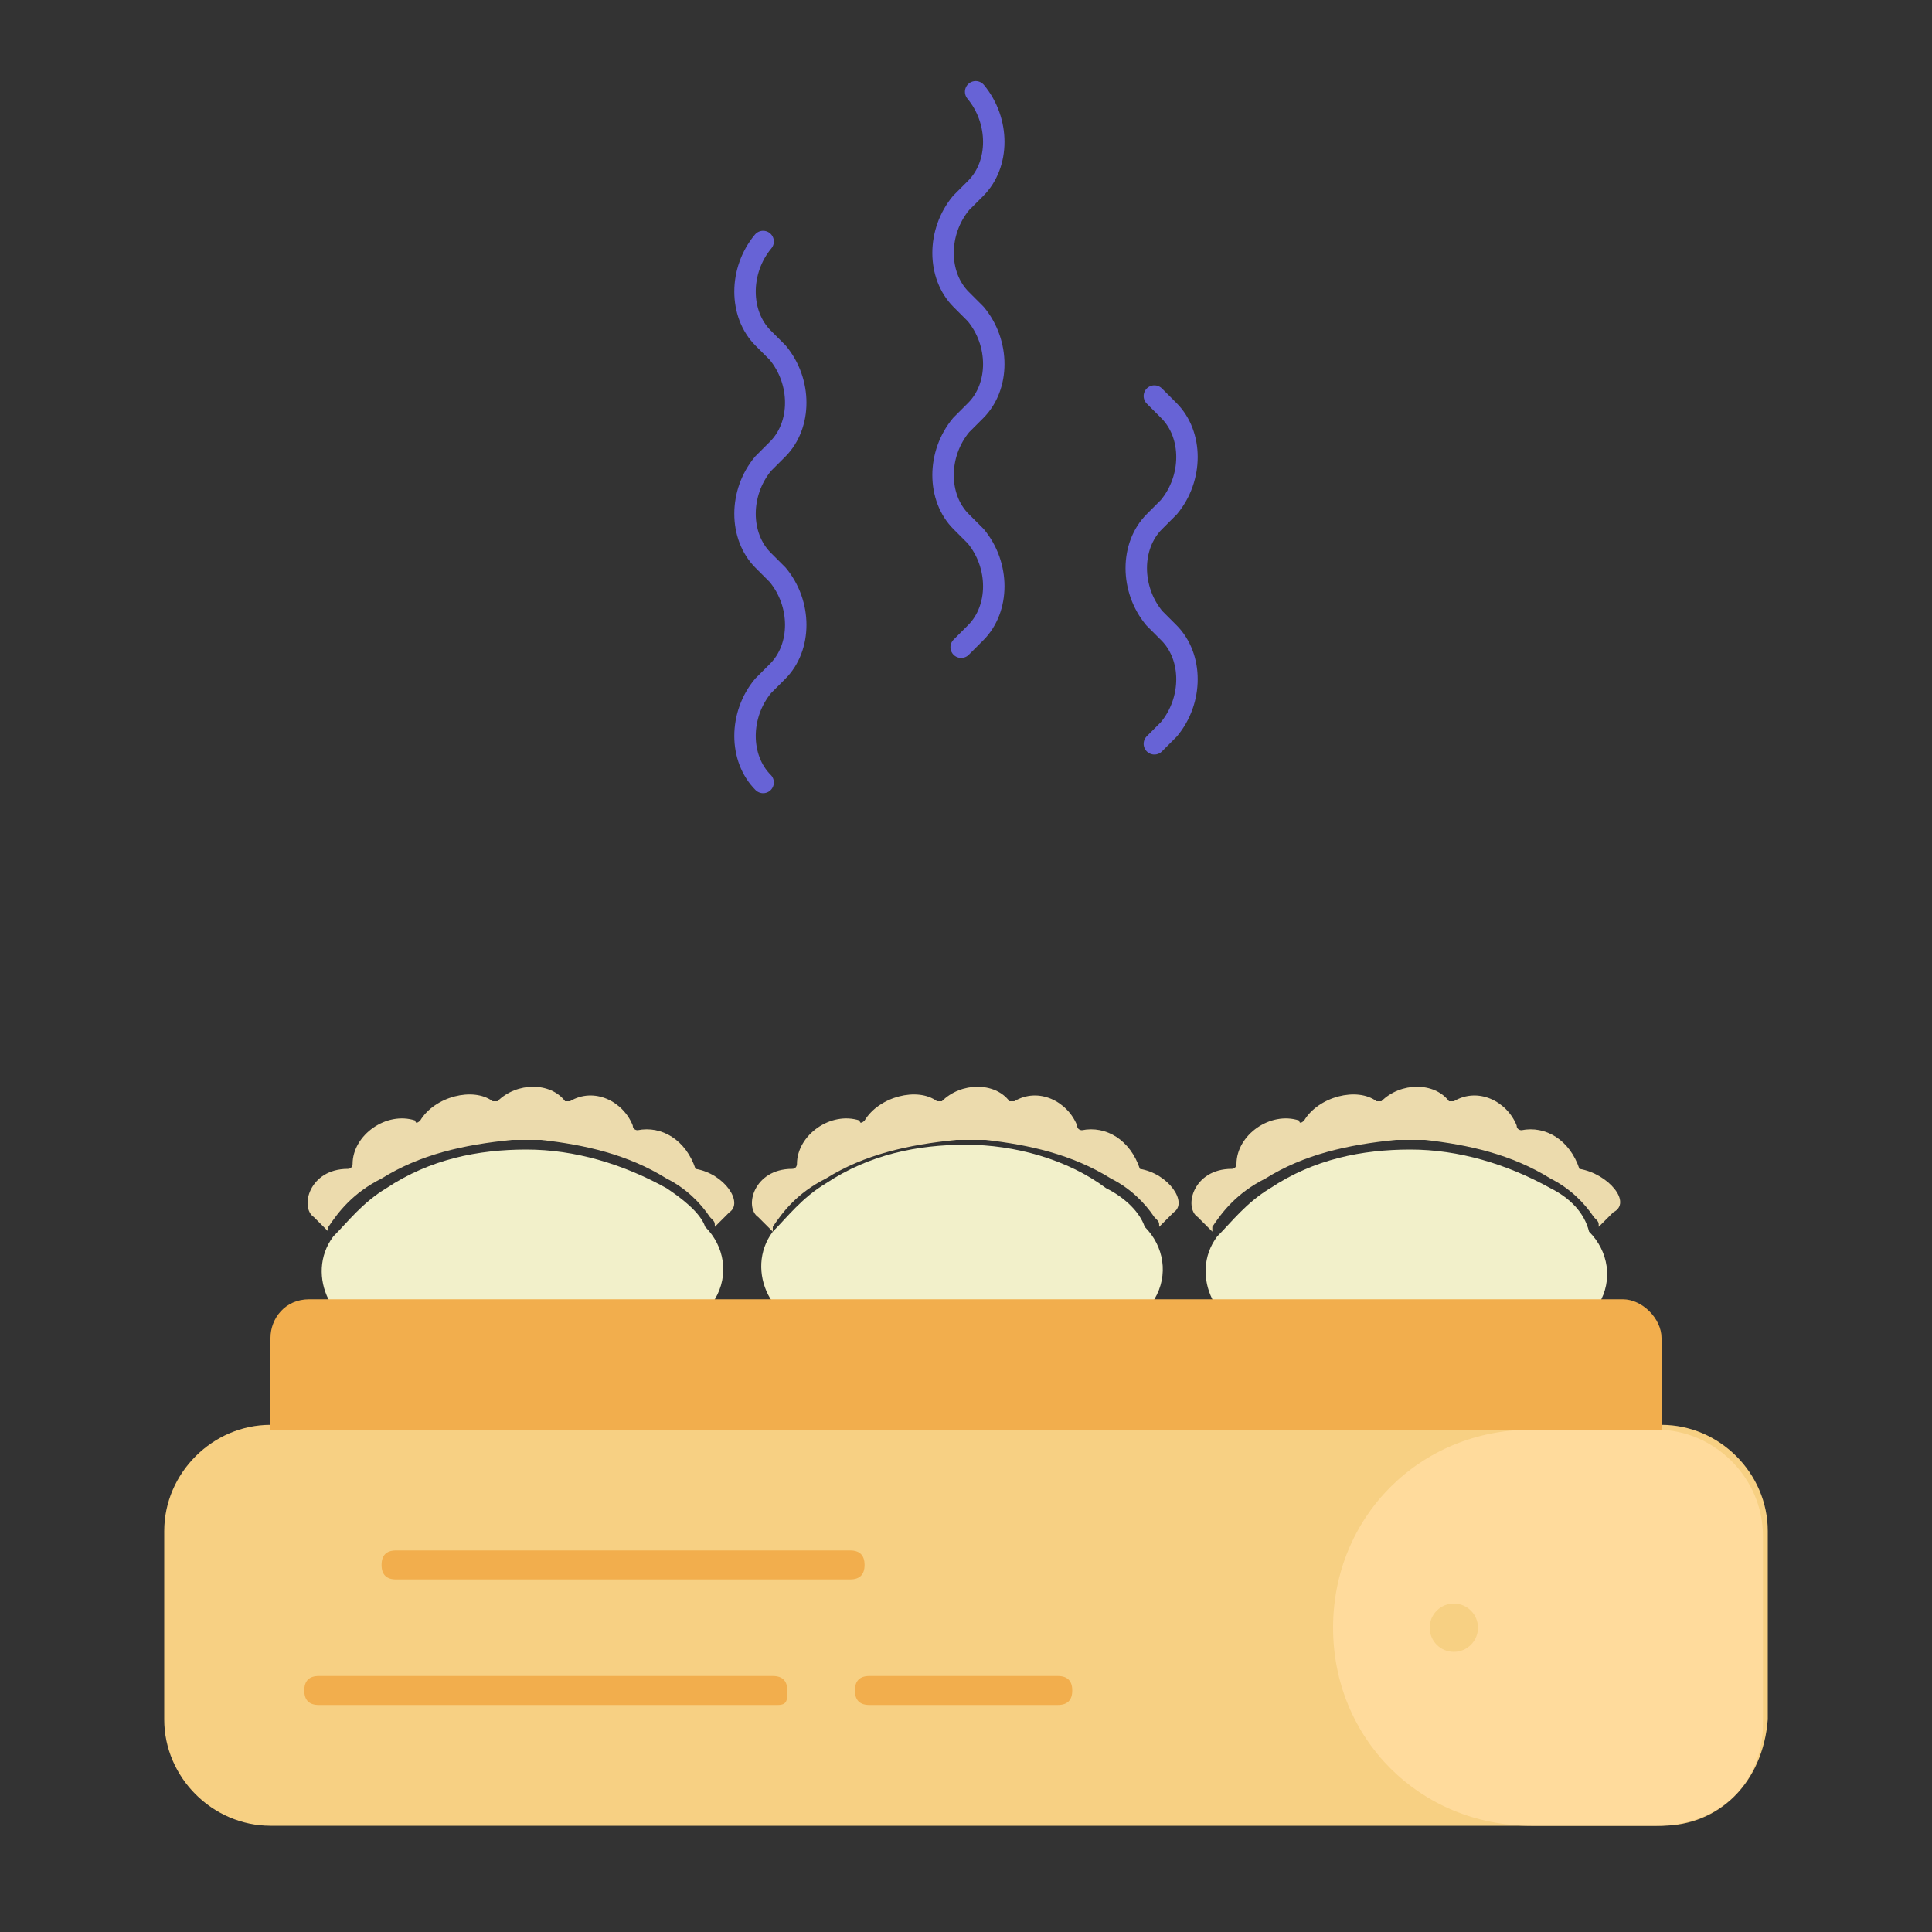 <?xml version="1.0" encoding="utf-8"?>
<!-- Generator: Adobe Illustrator 25.0.0, SVG Export Plug-In . SVG Version: 6.00 Build 0)  -->
<svg version="1.1" xmlns="http://www.w3.org/2000/svg" xmlns:xlink="http://www.w3.org/1999/xlink" x="0px" y="0px" width="40px"
	 height="40px" viewBox="0 0 40 40" enable-background="new 0 0 40 40" xml:space="preserve">
<rect x="0" y="0" width="40" height="40" fill="#333333" stroke="none"/>
<g id="template_app">
</g>
<g id="icones">
	<g>
		<g>
			<g>
				<g>
					<path fill="#ECDBAD" d="M32.7,24.2C32.7,24.2,32.7,24.2,32.7,24.2c-0.2-0.6-0.7-0.9-1.2-0.8c0,0-0.1,0-0.1-0.1
						c-0.2-0.5-0.8-0.8-1.3-0.5c0,0-0.1,0-0.1,0c-0.3-0.4-1-0.4-1.4,0c0,0-0.1,0-0.1,0c-0.4-0.3-1.2-0.1-1.5,0.4c0,0-0.1,0.1-0.1,0
						c-0.6-0.2-1.3,0.3-1.3,0.9c0,0,0,0.1-0.1,0.1c-0.8,0-1,0.8-0.7,1c0.1,0.1,0.2,0.2,0.3,0.3c0,0,0,0,0-0.1c0.2-0.3,0.5-0.7,1.1-1
						c0.8-0.5,1.7-0.7,2.7-0.8c0.1,0,0.1,0,0.2,0c0.1,0,0.2,0,0.4,0c0.9,0.1,1.8,0.3,2.6,0.8c0.4,0.2,0.7,0.5,0.9,0.8
						c0.1,0.1,0.1,0.1,0.1,0.2c0.1-0.1,0.2-0.2,0.3-0.3C33.8,24.9,33.3,24.3,32.7,24.2z"/>
					<path fill="#F2F0CA" d="M32.1,24.6c-0.9-0.5-1.9-0.8-2.9-0.8c-1,0-2,0.2-2.9,0.8c-0.5,0.3-0.8,0.7-1.1,1
						c-0.3,0.4-0.3,0.9-0.1,1.3c0.1,0.2,0.3,0.4,0.4,0.6c0.8,0.9,2.8,1,3.6,1c0.8,0,2.8-0.1,3.6-1c0.2-0.2,0.3-0.3,0.4-0.5
						c0.3-0.5,0.2-1.1-0.2-1.5C32.8,25.1,32.5,24.8,32.1,24.6z"/>
				</g>
				<g>
					<path fill="#ECDBAD" d="M23.6,24.2C23.5,24.2,23.5,24.2,23.6,24.2c-0.2-0.6-0.7-0.9-1.2-0.8c0,0-0.1,0-0.1-0.1
						c-0.2-0.5-0.8-0.8-1.3-0.5c0,0-0.1,0-0.1,0c-0.3-0.4-1-0.4-1.4,0c0,0-0.1,0-0.1,0c-0.4-0.3-1.2-0.1-1.5,0.4c0,0-0.1,0.1-0.1,0
						c-0.6-0.2-1.3,0.3-1.3,0.9c0,0,0,0.1-0.1,0.1c-0.8,0-1,0.8-0.7,1c0.1,0.1,0.2,0.2,0.3,0.3c0,0,0,0,0-0.1c0.2-0.3,0.5-0.7,1.1-1
						c0.8-0.5,1.7-0.7,2.7-0.8c0.1,0,0.1,0,0.2,0c0.1,0,0.2,0,0.4,0c0.9,0.1,1.8,0.3,2.6,0.8c0.4,0.2,0.7,0.5,0.9,0.8
						c0.1,0.1,0.1,0.1,0.1,0.2c0.1-0.1,0.2-0.2,0.3-0.3C24.6,24.9,24.2,24.3,23.6,24.2z"/>
					<path fill="#F2F0CA" d="M22.9,24.6C22.1,24,21,23.7,20,23.7c-1,0-2,0.2-2.9,0.8c-0.5,0.3-0.8,0.7-1.1,1
						c-0.3,0.4-0.3,0.9-0.1,1.3c0.1,0.2,0.3,0.4,0.4,0.6c0.8,0.9,2.8,1,3.6,1s2.8-0.1,3.6-1c0.2-0.2,0.3-0.3,0.4-0.5
						c0.3-0.5,0.2-1.1-0.2-1.5C23.6,25.1,23.3,24.8,22.9,24.6z"/>
				</g>
				<g>
					<path fill="#ECDBAD" d="M14.4,24.2C14.3,24.2,14.3,24.2,14.4,24.2c-0.2-0.6-0.7-0.9-1.2-0.8c0,0-0.1,0-0.1-0.1
						c-0.2-0.5-0.8-0.8-1.3-0.5c0,0-0.1,0-0.1,0c-0.3-0.4-1-0.4-1.4,0c0,0-0.1,0-0.1,0c-0.4-0.3-1.2-0.1-1.5,0.4c0,0-0.1,0.1-0.1,0
						C8,23,7.3,23.5,7.3,24.1c0,0,0,0.1-0.1,0.1c-0.8,0-1,0.8-0.7,1c0.1,0.1,0.2,0.2,0.3,0.3c0,0,0,0,0-0.1c0.2-0.3,0.5-0.7,1.1-1
						c0.8-0.5,1.7-0.7,2.7-0.8c0.1,0,0.1,0,0.2,0c0.1,0,0.2,0,0.4,0c0.9,0.1,1.8,0.3,2.6,0.8c0.4,0.2,0.7,0.5,0.9,0.8
						c0.1,0.1,0.1,0.1,0.1,0.2c0.1-0.1,0.2-0.2,0.3-0.3C15.4,24.9,15,24.3,14.4,24.2z"/>
					<path fill="#F2F0CA" d="M13.8,24.6c-0.9-0.5-1.9-0.8-2.9-0.8c-1,0-2,0.2-2.9,0.8c-0.5,0.3-0.8,0.7-1.1,1
						c-0.3,0.4-0.3,0.9-0.1,1.3C6.9,27,7,27.2,7.2,27.4c0.8,0.9,2.8,1,3.6,1c0.8,0,2.8-0.1,3.6-1c0.2-0.2,0.3-0.3,0.4-0.5
						c0.3-0.5,0.2-1.1-0.2-1.5C14.5,25.1,14.1,24.8,13.8,24.6z"/>
				</g>
			</g>
			<g>
				<path fill="#F7D083" d="M34.4,37.8H5.6c-1.2,0-2.2-1-2.2-2.2v-3.9c0-1.2,1-2.2,2.2-2.2h28.8c1.2,0,2.2,1,2.2,2.2v3.9
					C36.5,36.9,35.6,37.8,34.4,37.8z"/>
				<path fill="#F2AE4D" d="M33.6,26.9H6.4c-0.5,0-0.8,0.4-0.8,0.8v1.9h28.8v-1.9C34.4,27.3,34,26.9,33.6,26.9z"/>
				<g>
					<path fill="#F2AE4D" d="M17.6,32.7H8.2c-0.2,0-0.3-0.1-0.3-0.3s0.1-0.3,0.3-0.3h9.4c0.2,0,0.3,0.1,0.3,0.3S17.8,32.7,17.6,32.7
						z"/>
					<path fill="#F2AE4D" d="M16.1,35.3H6.6c-0.2,0-0.3-0.1-0.3-0.3s0.1-0.3,0.3-0.3h9.4c0.2,0,0.3,0.1,0.3,0.3S16.3,35.3,16.1,35.3
						z"/>
					<path fill="#F2AE4D" d="M21.9,35.3H18c-0.2,0-0.3-0.1-0.3-0.3s0.1-0.3,0.3-0.3h3.9c0.2,0,0.3,0.1,0.3,0.3S22.1,35.3,21.9,35.3z
						"/>
				</g>
				<path fill="#FFDB9C" d="M36.5,35.7v-3.9c0-1.2-1-2.2-2.2-2.2h-2.6c-2.3,0-4.1,1.8-4.1,4.1s1.8,4.1,4.1,4.1h2.6
					C35.6,37.8,36.5,36.9,36.5,35.7z"/>
				<circle fill="#F7D083" cx="30.1" cy="33.7" r="0.5"/>
			</g>
		</g>
		<g>
			
				<path fill="none" stroke="#6763D6" stroke-width="0.444" stroke-linecap="round" stroke-linejoin="round" stroke-miterlimit="10" d="
				M15.8,16.2c-0.5-0.5-0.5-1.4,0-2l0.3-0.3c0.5-0.5,0.5-1.4,0-2l-0.3-0.3c-0.5-0.5-0.5-1.4,0-2l0.3-0.3c0.5-0.5,0.5-1.4,0-2
				l-0.3-0.3c-0.5-0.5-0.5-1.4,0-2"/>
			
				<path fill="none" stroke="#6763D6" stroke-width="0.444" stroke-linecap="round" stroke-linejoin="round" stroke-miterlimit="10" d="
				M23.9,8.2l0.3,0.3c0.5,0.5,0.5,1.4,0,2l-0.3,0.3c-0.5,0.5-0.5,1.4,0,2l0.3,0.3c0.5,0.5,0.5,1.4,0,2l-0.3,0.3"/>
			
				<path fill="none" stroke="#6763D6" stroke-width="0.444" stroke-linecap="round" stroke-linejoin="round" stroke-miterlimit="10" d="
				M19.9,13.4l0.3-0.3c0.5-0.5,0.5-1.4,0-2l-0.3-0.3c-0.5-0.5-0.5-1.4,0-2l0.3-0.3c0.5-0.5,0.5-1.4,0-2l-0.3-0.3
				c-0.5-0.5-0.5-1.4,0-2l0.3-0.3c0.5-0.5,0.5-1.4,0-2"/>
		</g>
	</g>
</g>
</svg>
